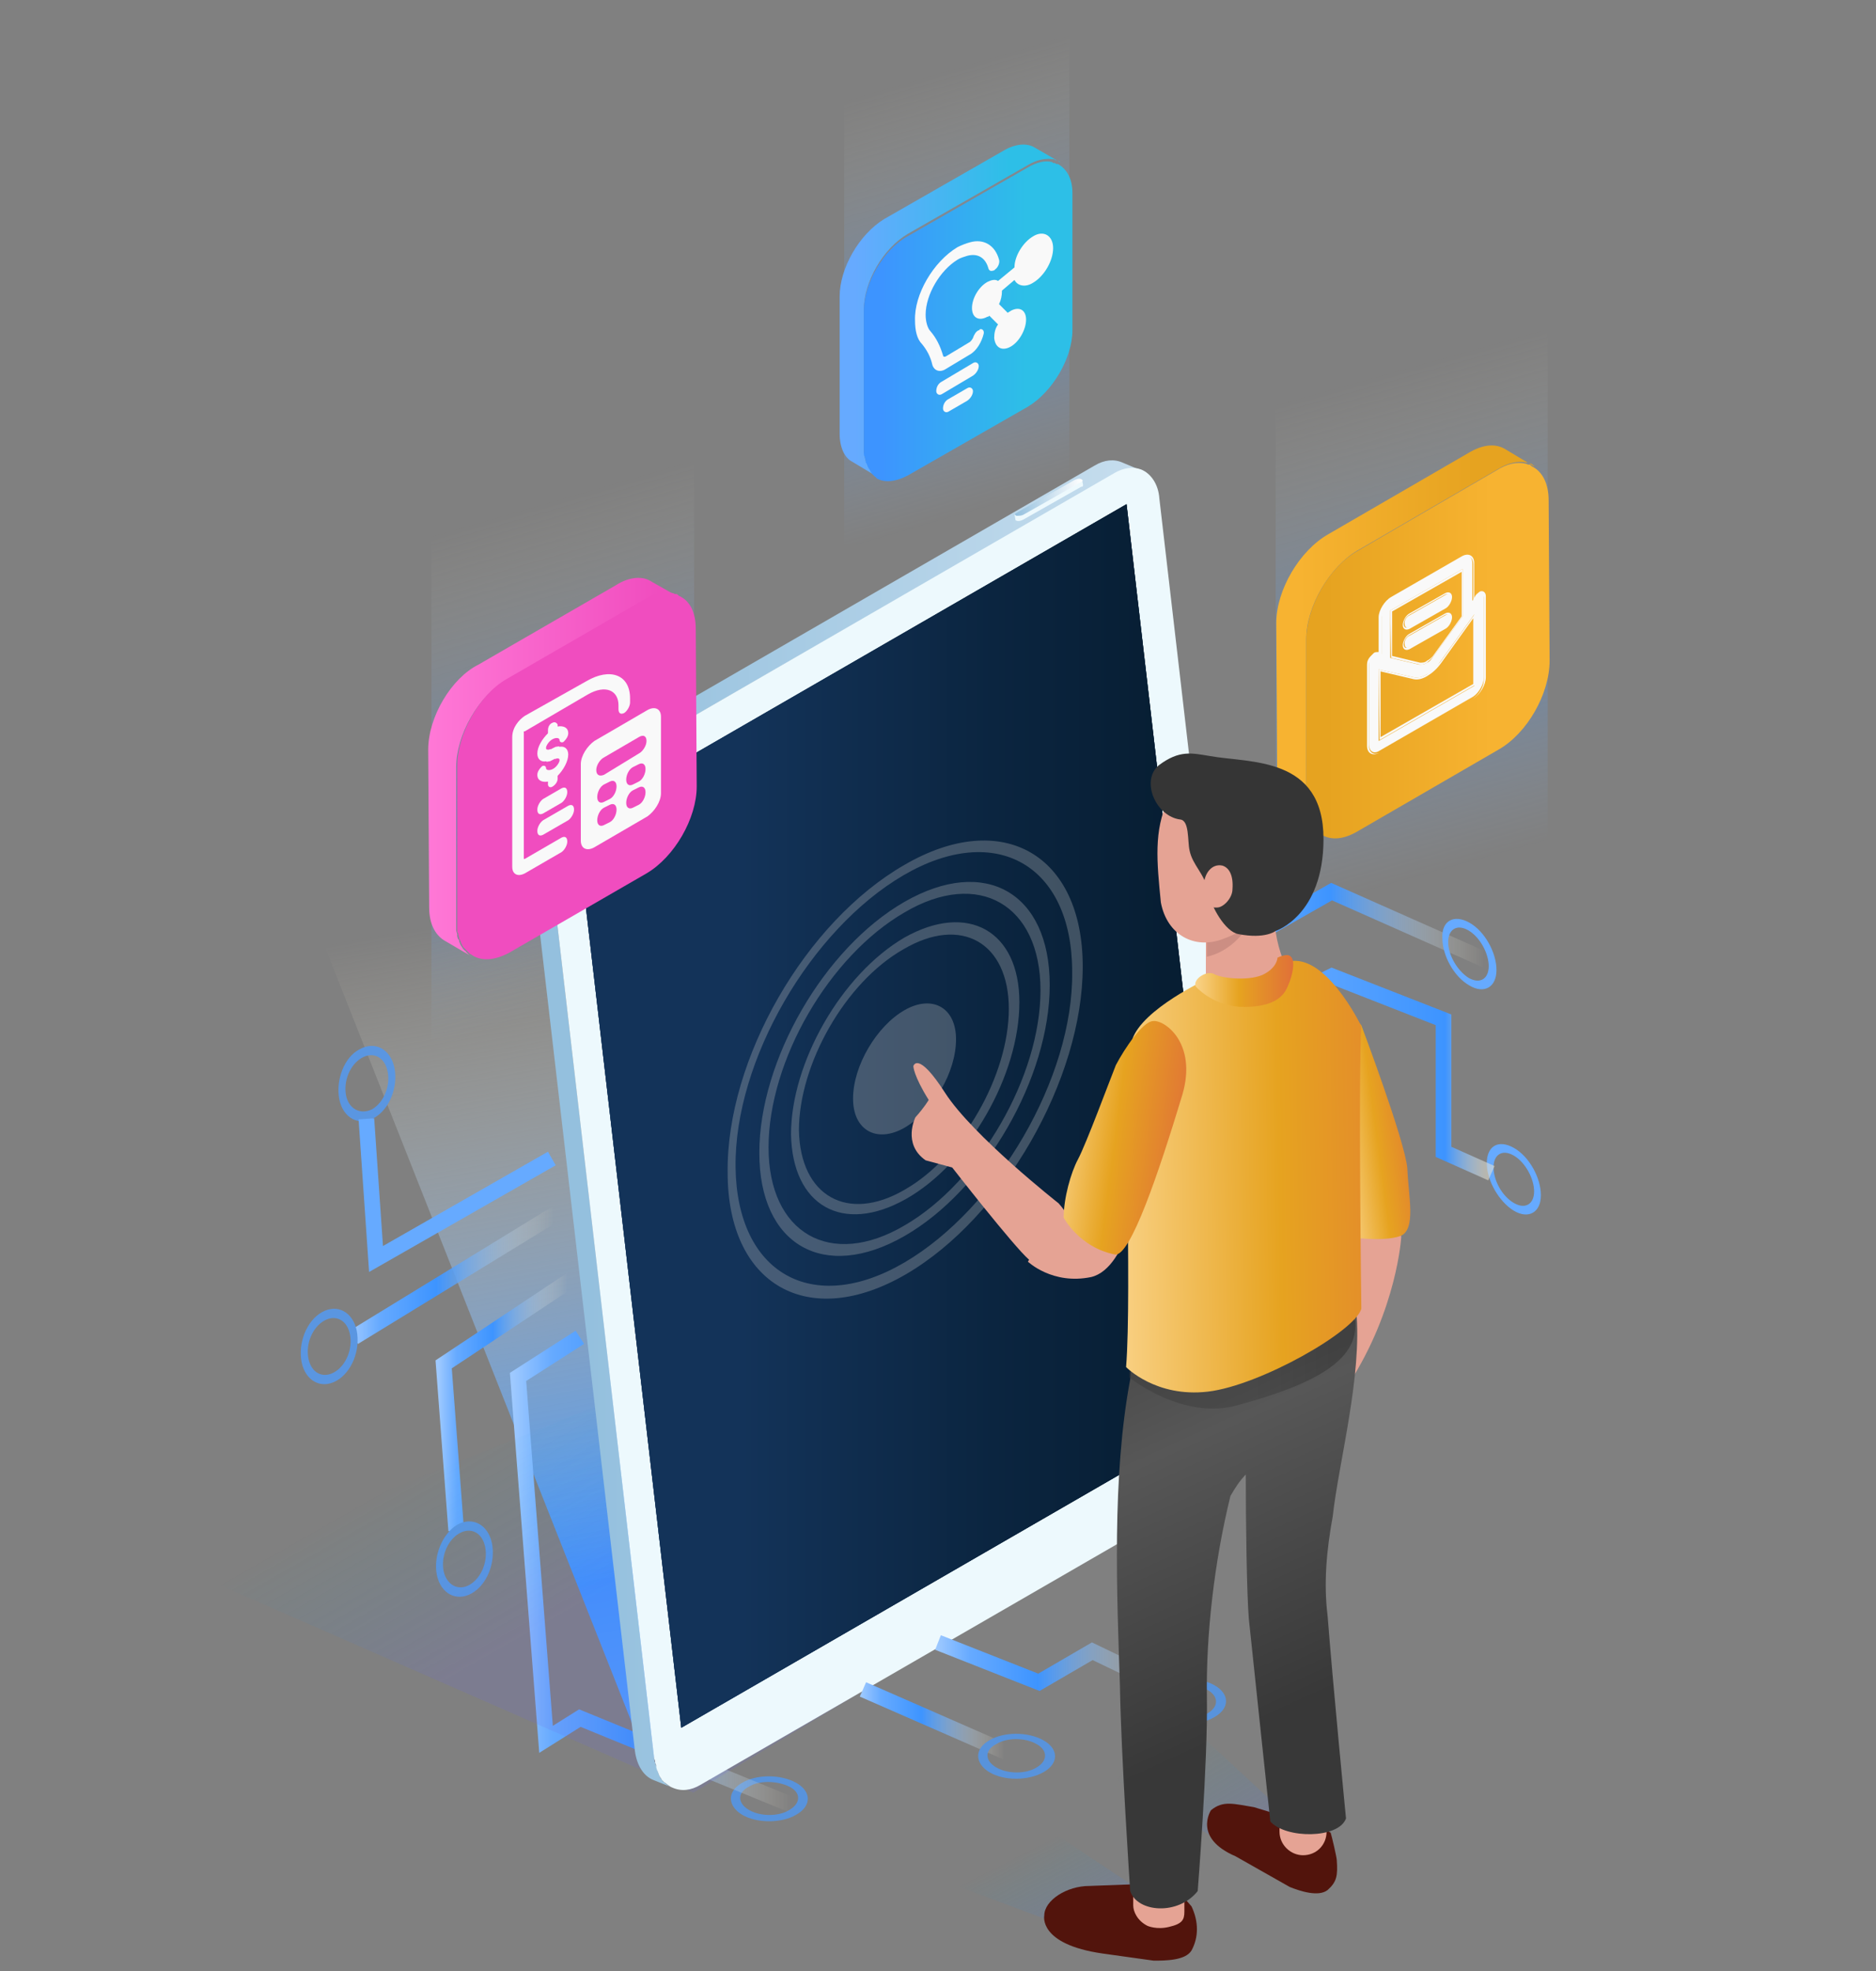 <svg width="120" height="126" viewBox="0 0 120 126" fill="none" xmlns="http://www.w3.org/2000/svg">
<rect x="0" y="0" width="120" height="126" fill="#808080" stroke="none"/>
<path d="M44.4 27.6H27.6V66.6H44.4V27.6Z" fill="url(#paint0_linear_5889_245711)"/>
<path d="M68.4 0.6H54V34.8H68.4V0.6Z" fill="url(#paint1_linear_5889_245711)"/>
<path d="M99 19.199H81.6V58.199H99V19.199Z" fill="url(#paint2_linear_5889_245711)"/>
<path d="M79.718 90.591C79.966 89.973 79.966 89.293 79.966 89.293L82.2 37.835C82.2 37.156 81.642 36.6 80.959 36.6L18.642 50.746C17.959 50.746 17.4 51.302 17.4 51.982L40.8 111.1C40.8 111.286 40.862 111.471 41.049 111.718C41.359 112.15 42.29 112.645 42.911 112.768C43.469 112.891 43.78 112.645 44.587 112.15L78.973 91.579C78.973 91.579 79.407 91.209 79.718 90.591Z" fill="url(#paint3_linear_5889_245711)"/>
<path d="M56.119 30.502C56.057 30.441 55.995 30.441 55.934 30.379C55.995 30.379 56.057 30.441 56.119 30.502C56.119 30.441 56.119 30.441 56.119 30.502Z" fill="#2DBFE7"/>
<path d="M53.709 18.95V27.723C53.709 28.588 54.018 29.268 54.512 29.515L56.057 30.442C55.995 30.38 55.933 30.38 55.933 30.318C55.871 30.318 55.871 30.256 55.81 30.256C55.81 30.256 55.81 30.256 55.748 30.194C55.748 30.133 55.686 30.133 55.686 30.071C55.624 30.009 55.562 29.886 55.501 29.762C55.501 29.7 55.439 29.638 55.439 29.576C55.439 29.515 55.439 29.515 55.377 29.453C55.377 29.391 55.315 29.268 55.315 29.144C55.315 29.082 55.315 29.02 55.254 28.897C55.254 28.773 55.254 28.712 55.254 28.588V19.815C55.254 18.023 56.489 15.861 58.096 14.934L65.757 10.547C66.375 10.177 66.93 10.115 67.363 10.177C67.425 10.177 67.487 10.177 67.487 10.238C67.487 10.238 67.487 10.238 67.548 10.238C67.61 10.238 67.61 10.238 67.672 10.3H67.734C67.734 10.3 67.796 10.3 67.796 10.362L66.189 9.435C65.695 9.126 64.953 9.188 64.212 9.621L56.551 14.007C54.945 14.996 53.709 17.158 53.709 18.95Z" fill="url(#paint4_linear_5889_245711)"/>
<path d="M55.254 19.877V28.651C55.254 28.774 55.254 28.836 55.254 28.959C55.254 29.021 55.254 29.145 55.316 29.207C55.316 29.33 55.377 29.392 55.377 29.515C55.377 29.577 55.377 29.577 55.439 29.639C55.439 29.701 55.501 29.763 55.501 29.824C55.563 29.948 55.625 30.01 55.686 30.133C55.686 30.195 55.748 30.195 55.748 30.257C55.748 30.257 55.748 30.257 55.81 30.319C55.872 30.381 55.934 30.442 55.934 30.442C55.995 30.504 56.057 30.504 56.057 30.566C56.551 30.875 57.293 30.813 58.096 30.381L65.757 25.994C67.302 25.067 68.599 22.905 68.599 21.113V12.34C68.599 11.413 68.228 10.795 67.672 10.486H67.611C67.549 10.486 67.549 10.486 67.487 10.425H67.425C67.363 10.425 67.363 10.425 67.302 10.363C66.869 10.239 66.313 10.363 65.695 10.733L58.034 15.12C56.551 15.923 55.254 18.086 55.254 19.877Z" fill="url(#paint5_linear_5889_245711)"/>
<path d="M66.067 15.118C66.746 14.686 67.364 15.056 67.364 15.86C67.364 16.663 66.808 17.651 66.067 18.084C65.572 18.393 65.078 18.269 64.892 17.898L64.09 18.578V18.64C64.09 18.887 64.028 19.196 63.904 19.443L64.46 19.999C64.522 19.937 64.583 19.937 64.645 19.875C65.201 19.567 65.634 19.814 65.634 20.432C65.634 21.049 65.201 21.853 64.645 22.162C64.09 22.47 63.657 22.223 63.595 21.605C63.595 21.297 63.657 20.988 63.842 20.741L63.286 20.184C63.224 20.246 63.224 20.246 63.163 20.246C62.606 20.555 62.174 20.308 62.174 19.69C62.174 19.072 62.606 18.331 63.163 18.022C63.41 17.898 63.657 17.837 63.842 17.96L64.892 17.095C64.892 16.354 65.449 15.489 66.067 15.118Z" fill="#F9F9F9"/>
<path d="M62.236 23.212C62.422 23.088 62.607 23.212 62.607 23.397C62.607 23.644 62.422 23.892 62.236 24.015L60.259 25.189C60.074 25.312 59.889 25.189 59.889 25.003C59.889 24.756 60.012 24.509 60.259 24.386L62.236 23.212Z" fill="#F9F9F9"/>
<path d="M61.865 24.819C62.051 24.696 62.236 24.819 62.236 25.005C62.236 25.252 62.051 25.499 61.865 25.622L60.691 26.302C60.506 26.426 60.32 26.302 60.32 26.117C60.32 25.87 60.444 25.622 60.691 25.499L61.865 24.819Z" fill="#F9F9F9"/>
<path d="M61.248 15.799C61.495 15.676 61.804 15.552 62.051 15.49C62.916 15.243 63.658 15.676 63.905 16.602C63.967 16.788 63.843 17.097 63.658 17.22L63.596 17.282C63.41 17.344 63.287 17.344 63.225 17.159C63.04 16.479 62.545 16.17 61.866 16.355C61.681 16.417 61.434 16.479 61.248 16.602C60.136 17.282 59.209 18.827 59.209 20.124C59.209 20.557 59.333 20.989 59.518 21.174C59.889 21.607 60.136 22.101 60.321 22.719C60.321 22.781 60.383 22.843 60.507 22.781L62.051 21.854C62.113 21.792 62.175 21.73 62.236 21.607C62.298 21.422 62.422 21.174 62.607 21.113C62.607 21.113 62.669 21.113 62.669 21.051C62.854 20.989 62.978 21.174 62.916 21.36C62.792 21.854 62.483 22.41 62.051 22.657L60.507 23.584C60.136 23.831 59.765 23.708 59.642 23.337C59.518 22.781 59.271 22.348 58.962 21.978C58.653 21.669 58.53 21.113 58.53 20.495C58.468 18.827 59.703 16.726 61.248 15.799Z" fill="#F9F9F9"/>
<path d="M50.93 113.971C51.919 114.528 51.919 115.455 50.93 116.01C50.004 116.566 48.397 116.566 47.47 116.01C46.544 115.455 46.482 114.528 47.47 113.971C48.397 113.416 49.942 113.416 50.93 113.971ZM47.903 115.702C48.644 116.134 49.818 116.134 50.498 115.702C51.239 115.269 51.239 114.589 50.498 114.219C49.756 113.848 48.583 113.786 47.903 114.219C47.161 114.589 47.161 115.269 47.903 115.702Z" fill="#5893DC"/>
<path d="M36.658 81.721L28.379 87.22L29.182 97.846" stroke="url(#paint6_linear_5889_245711)" stroke-miterlimit="10"/>
<path d="M37.091 85.49L33.137 88.023L34.928 111.192L37.091 109.833L51.733 115.826" stroke="url(#paint7_linear_5889_245711)" stroke-miterlimit="10"/>
<path d="M36.163 77.211L22.633 85.49" stroke="url(#paint8_linear_5889_245711)" stroke-miterlimit="10"/>
<path d="M20.594 83.883C21.583 83.327 22.571 83.883 22.818 85.057C23.066 86.292 22.509 87.714 21.521 88.269C20.532 88.826 19.544 88.269 19.297 87.096C19.05 85.86 19.606 84.439 20.594 83.883ZM21.397 87.714C22.139 87.281 22.571 86.231 22.386 85.304C22.201 84.377 21.459 84.006 20.718 84.439C19.976 84.872 19.544 85.922 19.729 86.849C19.915 87.776 20.656 88.146 21.397 87.714Z" fill="#5A96E1"/>
<path d="M23.004 67.078C23.993 66.522 24.981 67.078 25.229 68.252C25.476 69.488 24.92 70.909 23.931 71.465C22.943 72.021 21.954 71.465 21.707 70.291C21.46 69.055 22.016 67.573 23.004 67.078ZM23.808 70.909C24.549 70.476 24.981 69.426 24.796 68.499C24.611 67.573 23.869 67.202 23.128 67.635C22.387 68.067 21.954 69.117 22.139 70.044C22.325 70.909 23.066 71.28 23.808 70.909Z" fill="#5A96E1"/>
<path d="M35.298 74.059L24.053 80.484L23.436 71.525" stroke="#66AAFF" stroke-miterlimit="10"/>
<path d="M29.243 97.475C30.231 96.919 31.22 97.475 31.467 98.649C31.714 99.884 31.158 101.306 30.169 101.861C29.181 102.417 28.192 101.861 27.945 100.688C27.698 99.452 28.316 98.031 29.243 97.475ZM30.046 101.306C30.787 100.873 31.22 99.822 31.035 98.896C30.849 97.969 30.108 97.598 29.366 98.031C28.625 98.463 28.192 99.513 28.378 100.44C28.563 101.306 29.305 101.738 30.046 101.306Z" fill="#5A96E1"/>
<path opacity="0.8" d="M44.348 114.599L12 100.424L70.669 76.799L81 92.63L44.348 114.599Z" fill="url(#paint9_linear_5889_245711)"/>
<path d="M72.987 30.07C72.492 29.885 71.874 29.947 71.257 30.317L37.338 49.841C35.917 50.644 34.928 52.745 35.114 54.475L41.848 112.427C41.848 112.489 41.848 112.612 41.91 112.674C41.91 112.736 41.91 112.798 41.971 112.86C42.033 112.983 42.033 113.169 42.095 113.292C42.095 113.354 42.157 113.416 42.157 113.478C42.218 113.601 42.28 113.725 42.342 113.787C42.404 113.848 42.404 113.91 42.466 113.91C42.651 114.095 42.836 114.219 43.022 114.28L41.786 113.787C41.168 113.539 40.736 112.86 40.612 111.933L33.878 53.98C33.693 52.25 34.681 50.212 36.102 49.347L70.021 29.761C70.639 29.391 71.257 29.329 71.813 29.576L72.987 30.07Z" fill="url(#paint10_linear_5889_245711)"/>
<path d="M78.731 94.511L44.812 114.096C44.194 114.467 43.576 114.528 43.02 114.281C42.835 114.219 42.65 114.034 42.464 113.911C42.403 113.849 42.403 113.849 42.341 113.787C42.279 113.664 42.217 113.602 42.156 113.478C42.156 113.417 42.094 113.355 42.094 113.293C42.032 113.169 41.97 113.046 41.97 112.86C41.97 112.799 41.908 112.737 41.908 112.675C41.908 112.613 41.908 112.551 41.846 112.428L35.112 54.475C34.927 52.746 35.915 50.645 37.336 49.842L71.255 30.257C71.873 29.886 72.491 29.824 72.985 30.009C73.603 30.257 74.097 30.936 74.159 31.863L80.893 89.816C81.14 91.607 80.152 93.708 78.731 94.511Z" fill="#EDF9FD"/>
<path d="M43.578 110.45L36.844 52.559L72.06 32.232L78.794 90.123L43.578 110.45Z" fill="url(#paint11_linear_5889_245711)"/>
<path d="M43.578 110.45L36.844 52.559L72.06 32.232L78.794 90.123L43.578 110.45Z" fill="url(#paint12_linear_5889_245711)"/>
<path d="M78.794 90.123L43.578 110.45L36.844 52.559L72.06 32.232L78.794 90.123Z" fill="url(#paint13_linear_5889_245711)"/>
<path d="M43.33 45.763C43.453 45.825 43.453 45.949 43.33 46.01C43.206 46.072 43.021 46.072 42.897 46.01C42.774 45.949 42.774 45.825 42.897 45.763C43.083 45.701 43.268 45.701 43.33 45.763Z" fill="#0B4E60"/>
<path d="M42.527 46.257C42.651 46.319 42.651 46.443 42.527 46.504C42.404 46.566 42.218 46.566 42.095 46.504C41.971 46.443 41.971 46.319 42.095 46.257C42.218 46.196 42.404 46.196 42.527 46.257Z" fill="#0B4E60"/>
<path d="M41.662 46.751C41.785 46.813 41.785 46.937 41.662 46.999C41.538 47.06 41.353 47.06 41.229 46.999C41.106 46.937 41.106 46.813 41.229 46.751C41.353 46.69 41.6 46.69 41.662 46.751Z" fill="#0B4E60"/>
<path d="M40.859 47.246C40.983 47.307 40.983 47.431 40.859 47.493C40.736 47.554 40.55 47.554 40.427 47.493C40.303 47.431 40.303 47.307 40.427 47.246C40.55 47.184 40.736 47.184 40.859 47.246Z" fill="#0B4E60"/>
<path d="M39.994 47.741C40.117 47.803 40.117 47.926 39.994 47.988C39.87 48.05 39.685 48.05 39.562 47.988C39.438 47.926 39.438 47.803 39.562 47.741C39.685 47.617 39.87 47.617 39.994 47.741Z" fill="#0B4E60"/>
<path d="M39.191 48.173C39.315 48.235 39.315 48.359 39.191 48.42C39.068 48.482 38.882 48.482 38.759 48.42C38.635 48.359 38.635 48.235 38.759 48.173C38.882 48.111 39.068 48.111 39.191 48.173Z" fill="#0B4E60"/>
<path d="M55.199 108L64.799 112.2" stroke="url(#paint14_linear_5889_245711)" stroke-miterlimit="10"/>
<path d="M66.747 111.253C67.735 111.809 67.735 112.736 66.747 113.291C65.758 113.848 64.213 113.848 63.287 113.291C62.36 112.736 62.298 111.809 63.287 111.253C64.213 110.697 65.758 110.697 66.747 111.253ZM63.72 112.983C64.461 113.415 65.635 113.415 66.314 112.983C67.056 112.55 66.994 111.871 66.314 111.5C65.573 111.067 64.399 111.067 63.72 111.5C62.978 111.871 62.978 112.55 63.72 112.983Z" fill="#5893DC"/>
<path d="M60 105L66.455 107.545L69.869 105.559L76.2 108.6" stroke="url(#paint15_linear_5889_245711)" stroke-miterlimit="10"/>
<path d="M77.682 107.732C78.671 108.287 78.671 109.214 77.682 109.77C76.755 110.327 75.149 110.327 74.222 109.77C73.233 109.214 73.233 108.287 74.222 107.732C75.149 107.175 76.694 107.175 77.682 107.732ZM74.655 109.523C75.396 109.956 76.57 109.956 77.25 109.523C77.991 109.091 77.929 108.411 77.25 108.041C76.508 107.608 75.334 107.608 74.655 108.041C73.913 108.411 73.913 109.091 74.655 109.523Z" fill="#5893DC"/>
<path d="M84.478 53.362C84.417 53.3 84.355 53.3 84.293 53.238C84.355 53.238 84.417 53.3 84.478 53.362Z" fill="#FABF53"/>
<path d="M81.637 39.831L81.698 50.149C81.698 51.199 82.069 51.941 82.687 52.25L84.541 53.3C84.479 53.238 84.417 53.238 84.355 53.176C84.293 53.114 84.232 53.053 84.17 52.991C84.17 52.991 84.17 52.929 84.108 52.929C84.046 52.867 84.046 52.867 83.984 52.806C83.923 52.682 83.861 52.559 83.799 52.435C83.799 52.373 83.737 52.311 83.737 52.25C83.737 52.188 83.737 52.188 83.675 52.126C83.614 52.002 83.614 51.879 83.614 51.817C83.614 51.755 83.552 51.632 83.552 51.57C83.552 51.446 83.552 51.323 83.552 51.199V40.882C83.552 38.781 85.034 36.248 86.826 35.197L95.785 30.008C96.465 29.575 97.144 29.452 97.639 29.575C97.701 29.575 97.762 29.575 97.823 29.637H97.885C97.947 29.637 97.947 29.637 98.009 29.699C98.009 29.699 98.071 29.699 98.071 29.761C98.132 29.761 98.132 29.761 98.132 29.822L96.279 28.71C95.661 28.34 94.858 28.401 93.931 28.957L84.973 34.147C83.119 35.197 81.637 37.73 81.637 39.831Z" fill="url(#paint16_linear_5889_245711)"/>
<path d="M83.553 40.944V51.261C83.553 51.385 83.553 51.508 83.553 51.632C83.553 51.755 83.553 51.817 83.615 51.879C83.615 52.003 83.676 52.126 83.676 52.188C83.676 52.25 83.676 52.25 83.738 52.312C83.738 52.373 83.8 52.435 83.8 52.497C83.862 52.62 83.924 52.744 83.985 52.868C84.047 52.929 84.047 52.929 84.109 52.991L84.171 53.053C84.233 53.115 84.294 53.176 84.356 53.238C84.418 53.3 84.48 53.3 84.541 53.362C85.159 53.733 85.962 53.671 86.889 53.115L95.847 47.925C97.701 46.875 99.122 44.342 99.122 42.241L99.06 31.985C99.06 30.873 98.628 30.131 98.01 29.823C98.01 29.823 97.948 29.823 97.948 29.761C97.886 29.761 97.886 29.699 97.824 29.699H97.763C97.701 29.699 97.639 29.637 97.578 29.637C97.022 29.514 96.403 29.637 95.724 30.07L86.765 35.259C84.974 36.31 83.553 38.843 83.553 40.944Z" fill="url(#paint17_linear_5889_245711)"/>
<path d="M90.163 40.635L92.449 39.337C92.635 39.214 92.758 39.337 92.758 39.523C92.758 39.708 92.635 39.955 92.449 40.079L90.163 41.376C89.978 41.5 89.854 41.376 89.854 41.191C89.793 41.005 89.978 40.696 90.163 40.635ZM90.163 39.337L92.449 38.04C92.635 37.916 92.758 38.04 92.758 38.225C92.758 38.41 92.635 38.719 92.449 38.781L90.163 40.079C89.978 40.202 89.854 40.079 89.854 39.893C89.793 39.708 89.978 39.399 90.163 39.337ZM91.275 43.106C90.967 43.291 90.72 43.353 90.411 43.291L88.186 42.797V47.369L94.303 43.847V39.275L92.079 42.365C91.893 42.673 91.584 42.982 91.275 43.106ZM91.275 42.365C91.461 42.303 91.584 42.117 91.708 41.932L93.561 39.399V36.372L88.928 39.028V42.056L90.781 42.488C90.967 42.488 91.09 42.488 91.275 42.365ZM88.99 38.225L93.499 35.63C93.87 35.383 94.179 35.568 94.179 36.001V38.41L94.426 38.102C94.488 38.04 94.55 37.978 94.612 37.916C94.674 37.916 94.735 37.854 94.735 37.854C94.859 37.854 94.921 37.916 94.921 38.102V43.291C94.921 43.724 94.612 44.28 94.241 44.527L88.248 47.987C87.877 48.234 87.568 48.049 87.568 47.554V42.365C87.568 42.241 87.63 42.056 87.754 41.932C87.816 41.87 87.877 41.809 87.939 41.809C88.001 41.747 88.063 41.747 88.125 41.747L88.372 41.809V39.399C88.31 39.028 88.619 38.472 88.99 38.225Z" fill="#F9F9F9"/>
<path d="M91.274 43.229C90.965 43.414 90.656 43.476 90.409 43.414L88.309 42.92V47.121L94.24 43.723V39.522L92.201 42.364C91.892 42.797 91.583 43.044 91.274 43.229ZM88.185 42.797L90.409 43.291C90.656 43.353 90.965 43.291 91.274 43.105C91.583 42.92 91.83 42.673 92.139 42.302L94.363 39.213V43.785L88.247 47.307L88.185 42.797ZM92.386 40.078C92.572 39.955 92.695 39.707 92.695 39.522C92.695 39.337 92.572 39.213 92.386 39.337L90.1 40.634C89.915 40.758 89.791 41.005 89.791 41.19C89.791 41.376 89.915 41.499 90.1 41.376L92.386 40.078ZM90.162 40.511L92.448 39.213C92.695 39.09 92.881 39.213 92.881 39.46C92.881 39.707 92.695 40.078 92.448 40.202L90.162 41.499C89.915 41.623 89.729 41.499 89.729 41.252C89.729 41.005 89.915 40.634 90.162 40.511ZM92.386 38.781C92.572 38.657 92.695 38.41 92.695 38.225C92.695 38.039 92.572 37.916 92.386 38.039L90.1 39.337C89.915 39.46 89.791 39.707 89.791 39.893C89.791 40.078 89.915 40.202 90.1 40.078L92.386 38.781ZM90.162 39.213L92.448 37.916C92.695 37.792 92.881 37.916 92.881 38.163C92.881 38.41 92.695 38.781 92.448 38.904L90.162 40.202C89.915 40.325 89.729 40.202 89.729 39.955C89.729 39.707 89.915 39.337 90.162 39.213ZM91.274 42.24C91.397 42.179 91.583 42.055 91.706 41.87L93.498 39.398V36.556L89.05 39.09V41.932L90.842 42.364C90.965 42.364 91.151 42.364 91.274 42.24ZM88.927 39.028L93.56 36.371V39.398L91.706 41.932C91.583 42.117 91.397 42.24 91.274 42.364C91.089 42.488 90.965 42.488 90.842 42.488L88.988 42.055L88.927 39.028ZM94.24 38.472V36.062C94.24 35.63 93.931 35.444 93.56 35.691L89.05 38.286C88.679 38.533 88.37 39.028 88.37 39.522V41.932L88.123 41.87C88.061 41.87 88 41.87 87.938 41.932C87.876 41.932 87.814 41.993 87.752 42.055C87.629 42.179 87.567 42.364 87.567 42.488V47.677C87.567 48.11 87.876 48.295 88.247 48.11L94.24 44.65C94.61 44.403 94.919 43.909 94.919 43.414V38.225C94.919 38.101 94.858 37.977 94.734 37.977C94.672 37.977 94.61 37.977 94.61 38.039C94.549 38.101 94.487 38.163 94.425 38.225L94.24 38.472ZM88.988 38.163L93.498 35.568C93.931 35.321 94.301 35.506 94.301 36.001V38.225L94.363 38.101C94.425 37.977 94.549 37.916 94.61 37.854C94.672 37.792 94.734 37.792 94.796 37.792C94.919 37.792 95.043 37.916 95.043 38.101V43.291C95.043 43.785 94.672 44.403 94.24 44.65L88.247 48.11C87.814 48.357 87.443 48.172 87.443 47.677V42.488C87.443 42.302 87.505 42.117 87.691 41.932C87.752 41.87 87.814 41.808 87.876 41.746C87.938 41.684 88.061 41.684 88.123 41.684H88.185V39.46C88.185 39.028 88.556 38.41 88.988 38.163Z" fill="#F9F9F9"/>
<path d="M69.279 30.996C69.279 31.058 69.279 31.12 69.156 31.12L65.449 33.221C65.325 33.282 65.14 33.344 65.016 33.282C64.954 33.282 64.954 33.221 64.954 33.221L64.893 32.85C64.893 32.85 64.893 32.912 64.954 32.912C65.078 32.974 65.263 32.912 65.387 32.85L69.094 30.811C69.156 30.749 69.217 30.749 69.217 30.688L69.279 30.996Z" fill="#EDF9FD"/>
<path d="M69.156 30.627C69.279 30.689 69.279 30.751 69.156 30.812L65.449 32.913C65.326 32.975 65.14 32.975 65.016 32.975C64.893 32.913 64.893 32.851 65.016 32.79L68.724 30.689C68.847 30.627 69.032 30.565 69.156 30.627Z" fill="url(#paint18_linear_5889_245711)"/>
<path d="M78 61.077L85.175 57L96 61.8" stroke="url(#paint19_linear_5889_245711)" stroke-miterlimit="10"/>
<path d="M93.993 58.984C94.981 59.54 95.723 60.899 95.723 62.011C95.723 63.124 94.919 63.556 93.993 63C93.004 62.444 92.263 61.085 92.263 59.973C92.201 58.861 93.004 58.428 93.993 58.984ZM93.931 62.506C94.673 62.938 95.228 62.568 95.228 61.764C95.228 60.961 94.673 59.911 93.931 59.478C93.189 59.046 92.634 59.417 92.634 60.22C92.634 61.085 93.251 62.073 93.931 62.506Z" fill="#66AAFF"/>
<path d="M96.834 73.38C97.822 73.936 98.564 75.296 98.564 76.408C98.564 77.52 97.76 77.952 96.834 77.397C95.907 76.841 95.103 75.481 95.103 74.369C95.103 73.257 95.845 72.825 96.834 73.38ZM96.834 76.902C97.575 77.335 98.131 76.964 98.131 76.161C98.131 75.358 97.575 74.307 96.834 73.875C96.092 73.442 95.536 73.813 95.536 74.616C95.536 75.481 96.092 76.47 96.834 76.902Z" fill="#66AAFF"/>
<path d="M79.199 65.38L85.194 62.4L92.338 65.194V73.635L95.399 75" stroke="url(#paint20_linear_5889_245711)" stroke-miterlimit="10"/>
<path d="M30.172 61.087C30.11 61.025 30.048 61.025 29.986 60.963C30.048 61.025 30.11 61.025 30.172 61.087Z" fill="#2DBFE7"/>
<path d="M27.391 47.925L27.452 57.996C27.452 59.046 27.823 59.726 28.379 60.097L30.171 61.147C30.109 61.085 30.047 61.085 29.985 61.023C29.924 60.962 29.862 60.9 29.8 60.838C29.8 60.838 29.8 60.776 29.738 60.776C29.677 60.714 29.677 60.714 29.615 60.653C29.553 60.529 29.491 60.467 29.43 60.344C29.43 60.282 29.368 60.22 29.368 60.158C29.368 60.097 29.368 60.097 29.306 60.035C29.244 59.911 29.244 59.849 29.244 59.726C29.244 59.664 29.182 59.541 29.182 59.479C29.182 59.355 29.182 59.232 29.182 59.108V49.037C29.182 46.998 30.603 44.465 32.395 43.477L41.168 38.411C41.848 38.04 42.466 37.916 43.022 37.978C43.084 37.978 43.145 37.978 43.207 38.04H43.269C43.331 38.04 43.331 38.04 43.392 38.102C43.392 38.102 43.454 38.102 43.454 38.164C43.516 38.164 43.516 38.164 43.516 38.225L41.663 37.175C41.106 36.804 40.242 36.866 39.377 37.422L30.603 42.488C28.873 43.353 27.391 45.825 27.391 47.925Z" fill="url(#paint21_linear_5889_245711)"/>
<path d="M29.244 48.976V59.046C29.244 59.17 29.244 59.293 29.244 59.417C29.244 59.541 29.244 59.602 29.306 59.664C29.306 59.788 29.368 59.911 29.368 59.973C29.368 60.035 29.368 60.035 29.43 60.097C29.43 60.158 29.491 60.22 29.491 60.282C29.553 60.406 29.615 60.529 29.677 60.591C29.738 60.653 29.738 60.653 29.8 60.714L29.862 60.776C29.924 60.838 29.986 60.9 30.047 60.962C30.109 61.023 30.171 61.023 30.233 61.085C30.851 61.456 31.654 61.394 32.58 60.9L41.354 55.834C43.145 54.783 44.566 52.312 44.566 50.273L44.505 40.203C44.505 39.152 44.134 38.411 43.454 38.102C43.454 38.102 43.392 38.102 43.392 38.04C43.331 38.04 43.331 37.978 43.269 37.978H43.207C43.145 37.978 43.084 37.916 43.022 37.916C42.528 37.793 41.848 37.916 41.168 38.349L32.395 43.415C30.665 44.404 29.244 46.937 29.244 48.976Z" fill="url(#paint22_linear_5889_245711)"/>
<path d="M35.916 50.396C36.163 50.273 36.286 50.396 36.286 50.643C36.286 50.89 36.101 51.199 35.916 51.323L34.742 52.002C34.495 52.126 34.371 52.002 34.371 51.755C34.371 51.508 34.556 51.199 34.742 51.076L35.916 50.396Z" fill="#F9F9F9"/>
<path d="M35.36 46.196C35.483 46.134 35.607 46.196 35.669 46.32V46.443C36.039 46.382 36.348 46.505 36.348 46.876C36.348 47.061 36.225 47.246 36.101 47.37C36.101 47.37 36.101 47.37 36.039 47.432C35.916 47.494 35.792 47.432 35.792 47.308C35.792 47.185 35.607 47.123 35.36 47.246C35.112 47.37 34.927 47.679 34.927 47.802C34.927 47.926 34.989 47.926 35.112 47.926C35.174 47.864 35.236 47.926 35.298 47.864L35.421 47.802L35.545 47.741C35.669 47.741 35.73 47.679 35.792 47.741C36.101 47.679 36.348 47.864 36.348 48.235C36.348 48.667 36.039 49.224 35.669 49.594V49.779C35.669 49.965 35.545 50.15 35.36 50.274C35.174 50.397 35.051 50.274 35.051 50.15V49.965C34.68 50.027 34.371 49.903 34.371 49.532C34.371 49.347 34.495 49.162 34.618 49.038C34.618 49.038 34.618 49.038 34.68 48.976C34.804 48.914 34.927 48.976 34.927 49.1C34.927 49.224 35.112 49.285 35.36 49.162C35.607 49.038 35.792 48.729 35.792 48.606C35.792 48.482 35.73 48.482 35.607 48.482C35.545 48.544 35.483 48.482 35.421 48.544L35.298 48.606L35.174 48.667C35.051 48.667 34.989 48.729 34.927 48.667C34.618 48.729 34.371 48.544 34.371 48.173C34.371 47.741 34.68 47.246 35.051 46.876V46.69C35.051 46.443 35.174 46.258 35.36 46.196Z" fill="#F9F9F9"/>
<path d="M37.523 43.539C39.006 42.674 40.303 43.107 40.303 44.651V44.898C40.303 45.146 40.118 45.455 39.932 45.578C39.685 45.702 39.562 45.578 39.562 45.331V45.084C39.562 44.157 38.758 43.725 37.585 44.404L33.569 46.752H33.507V54.907H33.569L35.916 53.548C36.164 53.425 36.287 53.548 36.287 53.795C36.287 54.042 36.102 54.351 35.916 54.475L33.569 55.834C33.322 55.958 33.136 55.958 33.013 55.896C32.889 55.834 32.766 55.711 32.766 55.402V47.123C32.766 46.505 33.198 46.011 33.569 45.763L37.523 43.539Z" fill="#F9F9F9"/>
<path d="M36.348 51.509C36.595 51.386 36.719 51.509 36.719 51.757C36.719 52.004 36.533 52.313 36.348 52.436L34.742 53.363C34.495 53.486 34.371 53.363 34.371 53.116C34.371 52.869 34.556 52.56 34.742 52.436L36.348 51.509Z" fill="#F9F9F9"/>
<path d="M41.415 45.393C41.848 45.146 42.28 45.269 42.28 45.825V50.706C42.28 51.262 41.848 51.88 41.415 52.189L38.017 54.166C37.585 54.413 37.152 54.29 37.152 53.734V48.853C37.152 48.297 37.585 47.679 38.017 47.37L41.415 45.393ZM40.859 48.173C41.106 48.05 41.354 47.679 41.354 47.37C41.354 47.061 41.168 46.937 40.859 47.123L38.635 48.42C38.388 48.544 38.141 48.914 38.141 49.223C38.141 49.532 38.326 49.656 38.635 49.532L40.859 48.173ZM40.859 49.965C41.106 49.841 41.292 49.471 41.292 49.162C41.292 48.853 41.106 48.729 40.859 48.853L40.489 49.038C40.242 49.162 40.056 49.532 40.056 49.841C40.056 50.15 40.242 50.274 40.489 50.15L40.859 49.965ZM39.006 51.077C39.253 50.953 39.438 50.583 39.438 50.274C39.438 49.965 39.253 49.841 39.006 49.965L38.635 50.15C38.388 50.274 38.203 50.644 38.203 50.953C38.203 51.262 38.388 51.386 38.635 51.262L39.006 51.077ZM40.859 51.448C41.106 51.324 41.292 50.953 41.292 50.644C41.292 50.336 41.106 50.212 40.859 50.336L40.489 50.521C40.242 50.644 40.056 51.015 40.056 51.324C40.056 51.633 40.242 51.757 40.489 51.633L40.859 51.448ZM39.006 52.56C39.253 52.436 39.438 52.066 39.438 51.757C39.438 51.448 39.253 51.324 39.006 51.448L38.635 51.633C38.388 51.757 38.203 52.127 38.203 52.436C38.203 52.745 38.388 52.869 38.635 52.745L39.006 52.56Z" fill="#F9F9F9"/>
<path opacity="0.3" d="M57.86 64.576C59.633 63.563 61.153 64.407 61.153 66.434C61.153 68.544 59.717 70.993 57.86 72.091C56.086 73.104 54.566 72.26 54.566 70.233C54.566 68.123 56.086 65.589 57.86 64.576Z" fill="#C1C1C1"/>
<path opacity="0.3" d="M57.859 57.651C63.01 54.696 67.147 57.06 67.147 62.971C67.147 68.882 63.01 76.059 57.859 79.014C52.708 81.97 48.57 79.606 48.57 73.695C48.57 67.784 52.708 60.607 57.859 57.651ZM57.859 78.339C62.672 75.552 66.556 68.797 66.556 63.309C66.556 57.82 62.587 55.54 57.859 58.327C53.046 61.113 49.161 67.784 49.161 73.357C49.161 78.846 53.13 81.125 57.859 78.339Z" fill="#C1C1C1"/>
<path opacity="0.3" d="M57.859 59.932C61.913 57.652 65.206 59.509 65.206 64.069C65.206 68.713 61.997 74.371 57.944 76.651C53.891 78.931 50.682 77.073 50.598 72.513C50.598 67.953 53.806 62.296 57.859 59.932ZM57.859 76.06C61.575 73.948 64.53 68.713 64.53 64.491C64.53 60.269 61.49 58.496 57.775 60.692C54.06 62.803 51.104 68.038 51.104 72.26C51.189 76.482 54.229 78.171 57.859 76.06Z" fill="#C1C1C1"/>
<path opacity="0.3" d="M57.859 55.287C64.107 51.656 69.258 54.612 69.258 61.789C69.258 68.967 64.192 77.833 57.943 81.463C51.695 85.095 46.544 82.139 46.544 74.962C46.46 67.7 51.526 58.918 57.859 55.287ZM57.859 80.704C63.77 77.242 68.667 68.882 68.583 62.127C68.583 55.287 63.685 52.501 57.775 55.963C51.864 59.425 46.966 67.785 47.051 74.624C47.135 81.379 51.948 84.166 57.859 80.704Z" fill="#C1C1C1"/>
<path d="M89.631 79.083C89.631 79.083 89.368 83.663 86.293 88.439L85.312 83.598L85.901 77.448C85.77 77.316 89.631 77.709 89.631 79.083Z" fill="#E5A394"/>
<path d="M85.51 118.994L71.378 105.908L65.293 110.096L83.482 120.956L85.51 118.994Z" fill="url(#paint23_linear_5889_245711)"/>
<path d="M76.545 123.245L62.347 113.824L55.805 118.535L73.797 125.274L76.545 123.245Z" fill="url(#paint24_linear_5889_245711)"/>
<path d="M80.21 115.526L84.724 116.9L85.117 117.161C85.182 117.358 85.509 118.732 85.509 118.928C85.575 119.909 85.509 120.302 84.921 120.825C84.332 121.283 83.154 120.89 82.5 120.629L79.032 118.666C76.284 117.488 77.462 115.722 77.462 115.722C78.247 115.068 78.966 115.33 80.21 115.526Z" fill="#52140C"/>
<path d="M69.676 120.563L74.91 120.367L76.219 121.872C76.677 122.854 76.677 123.835 76.219 124.685C75.826 125.339 74.518 125.339 73.798 125.339L70.527 124.882C66.405 124.293 66.797 122.461 66.797 122.461C66.797 121.48 68.237 120.563 69.676 120.563Z" fill="#52140C"/>
<path d="M73.404 123.116C73.404 123.116 73.993 123.377 74.778 123.181C75.629 122.985 75.76 122.723 75.76 122.2V119.452C75.76 118.994 75.367 118.471 74.778 118.471H73.47C73.011 118.471 72.488 118.863 72.488 119.452V121.807C72.488 122.2 72.75 122.789 73.404 123.116Z" fill="#E5A394"/>
<path d="M83.35 118.6C84.201 118.6 84.855 117.946 84.855 117.096V115.591C84.855 114.74 84.201 114.086 83.35 114.086C82.5 114.086 81.846 114.74 81.846 115.591V117.096C81.846 117.946 82.566 118.6 83.35 118.6Z" fill="#E5A394"/>
<path d="M85.248 96.945C85.641 93.412 87.145 87.982 86.753 83.794C86.688 82.814 86.164 82.028 85.052 81.439C81.322 79.869 76.612 82.551 73.929 84.514C73.668 84.776 72.948 84.056 72.751 84.449C72.555 84.841 72.293 87.982 72.293 88.178C71.116 94.459 71.443 101.917 71.639 107.806C71.705 112.124 72.293 120.891 72.293 120.891C72.751 122.265 75.368 122.461 76.612 120.891C76.612 120.891 77.266 112.648 77.2 108.526C77.135 104.6 77.659 99.889 78.705 95.637C78.967 95.179 79.294 94.655 79.687 94.263C79.687 97.403 79.752 101.917 79.883 103.488C80.341 107.871 81.257 116.442 81.257 116.442C82.239 117.555 85.641 117.555 86.098 116.246C86.098 116.246 85.248 107.544 84.921 103.291C84.659 101.198 84.855 99.104 85.248 96.945Z" fill="url(#paint25_linear_5889_245711)"/>
<path d="M87.078 65.54C87.078 65.54 89.892 72.999 90.022 74.7C90.088 76.466 90.611 78.625 89.565 79.018C88.452 79.41 86.293 79.083 86.293 79.083C86.293 79.083 85.443 67.895 85.704 66.456C85.9 65.082 85.966 64.362 87.078 65.54Z" fill="url(#paint26_linear_5889_245711)"/>
<path d="M67.714 76.924C67.714 76.924 62.218 72.606 60.451 69.858C58.685 67.11 58.423 68.157 58.423 68.157C58.423 68.157 58.423 68.745 59.404 70.316C59.404 70.316 59.143 70.774 58.554 71.428C58.554 71.428 57.703 73.129 59.208 74.176L60.909 74.634C60.909 74.634 64.835 79.672 65.816 80.522C66.928 81.373 68.171 80.588 68.368 79.672C68.564 78.756 68.761 78.101 67.714 76.924Z" fill="#E5A394"/>
<path d="M65.75 80.653C65.75 80.653 67.32 82.158 69.806 81.635C72.227 81.046 72.946 75.55 72.946 75.55L69.217 74.568C69.217 74.568 68.367 77.84 67.909 77.84C67.516 77.84 65.75 80.653 65.75 80.653Z" fill="#E5A394"/>
<path d="M82.5 62.204C81.191 60.045 81.518 57.166 81.518 57.166L77.135 58.54V62.924C77.266 63.512 83.809 64.559 82.5 62.204Z" fill="#E5A394"/>
<path d="M77.199 61.157C77.199 61.157 78.508 60.961 79.555 59.587L79.359 58.998L77.199 59.979V61.157Z" fill="#CC8E83"/>
<path d="M80.602 49.706C80.602 49.706 83.677 47.808 83.415 52.846C83.219 56.314 81.256 58.931 78.181 60.043C76.415 60.697 74.648 59.781 74.255 57.688C73.994 55.071 73.797 53.108 74.714 51.145C74.714 49.117 76.088 49.837 78.639 49.967L80.602 49.706Z" fill="#E5A394"/>
<path d="M81.584 59.52C81.584 59.52 84.659 58.539 84.659 53.632C84.659 48.332 79.948 48.79 77.396 48.332C76.219 48.136 75.434 47.94 74.125 48.921C72.947 49.902 73.929 52.192 75.499 52.389C76.088 52.454 75.957 53.763 76.088 54.351C76.284 55.333 77.069 55.856 77.266 56.968C77.462 57.95 78.378 59.586 79.229 59.716C80.93 60.044 81.584 59.52 81.584 59.52Z" fill="#353535"/>
<path opacity="0.4" d="M72.227 88.047C72.227 88.047 75.694 90.861 79.227 89.814C84.003 88.505 86.882 87 86.686 84.514C86.49 82.486 72.292 85.692 72.292 85.692L72.227 88.047Z" fill="url(#paint27_linear_5889_245711)"/>
<path d="M77.004 56.511C76.939 57.361 77.2 57.884 77.659 58.015C77.724 58.015 77.724 58.015 77.855 58.015C78.247 58.015 78.836 57.426 78.836 56.838C78.901 55.987 78.64 55.464 78.182 55.333C77.528 55.202 77.07 55.791 77.004 56.511Z" fill="#E5A394"/>
<path d="M77.2 62.596C77.2 62.596 73.078 64.493 72.424 66.455C71.77 68.353 72.424 82.485 72.031 87.392C72.031 87.392 73.928 89.355 77.265 88.963C80.602 88.57 86.687 85.102 87.079 83.663C87.079 83.663 86.883 68.615 87.079 65.605C87.079 65.605 84.658 60.567 82.172 61.549C82.172 61.549 82.565 62.923 80.602 63.25C78.443 63.577 77.2 62.596 77.2 62.596Z" fill="url(#paint28_linear_5889_245711)"/>
<path d="M68.039 77.839C68.039 77.839 69.021 79.736 71.31 80.195C72.292 80.391 74.124 74.96 75.629 69.988C76.61 66.652 74.451 65.147 73.731 65.277C73.077 65.343 71.965 66.978 71.376 68.091C70.983 69.072 69.478 73.129 68.955 74.11C68.497 74.96 68.039 76.596 68.039 77.839Z" fill="url(#paint29_linear_5889_245711)"/>
<path d="M76.48 63.053C76.48 63.053 77.461 64.231 79.294 64.362C81.126 64.427 82.042 63.904 82.369 63.053C82.761 62.203 82.826 61.352 82.565 61.156C82.369 60.895 81.714 61.222 81.714 61.222C81.714 61.222 81.714 61.876 80.733 62.334C79.751 62.726 78.116 62.53 77.658 62.268C77.2 62.007 76.284 62.596 76.48 63.053Z" fill="url(#paint30_linear_5889_245711)"/>
<defs>
<linearGradient id="paint0_linear_5889_245711" x1="40.561" y1="63.259" x2="31.203" y2="30.911" gradientUnits="userSpaceOnUse">
<stop stop-color="#9EC9FF" stop-opacity="0"/>
<stop offset="0.395" stop-color="#3D94FF" stop-opacity="0.3"/>
<stop offset="0.452" stop-color="#4798FC" stop-opacity="0.268"/>
<stop offset="0.548" stop-color="#60A4F5" stop-opacity="0.215"/>
<stop offset="0.67" stop-color="#8BB7E9" stop-opacity="0.147"/>
<stop offset="0.813" stop-color="#C4D2D9" stop-opacity="0.068"/>
<stop offset="0.936" stop-color="#FCEBCA" stop-opacity="0"/>
</linearGradient>
<linearGradient id="paint1_linear_5889_245711" x1="65.146" y1="31.867" x2="56.871" y2="3.576" gradientUnits="userSpaceOnUse">
<stop stop-color="#9EC9FF" stop-opacity="0"/>
<stop offset="0.395" stop-color="#3D94FF" stop-opacity="0.3"/>
<stop offset="0.452" stop-color="#4798FC" stop-opacity="0.268"/>
<stop offset="0.548" stop-color="#60A4F5" stop-opacity="0.215"/>
<stop offset="0.67" stop-color="#8BB7E9" stop-opacity="0.147"/>
<stop offset="0.813" stop-color="#C4D2D9" stop-opacity="0.068"/>
<stop offset="0.936" stop-color="#FCEBCA" stop-opacity="0"/>
</linearGradient>
<linearGradient id="paint2_linear_5889_245711" x1="95.031" y1="54.876" x2="85.92" y2="22.343" gradientUnits="userSpaceOnUse">
<stop stop-color="#9EC9FF" stop-opacity="0"/>
<stop offset="0.395" stop-color="#3D94FF" stop-opacity="0.3"/>
<stop offset="0.452" stop-color="#4798FC" stop-opacity="0.268"/>
<stop offset="0.548" stop-color="#60A4F5" stop-opacity="0.215"/>
<stop offset="0.67" stop-color="#8BB7E9" stop-opacity="0.147"/>
<stop offset="0.813" stop-color="#C4D2D9" stop-opacity="0.068"/>
<stop offset="0.936" stop-color="#FCEBCA" stop-opacity="0"/>
</linearGradient>
<linearGradient id="paint3_linear_5889_245711" x1="52.842" y1="130.436" x2="39.004" y2="51.959" gradientUnits="userSpaceOnUse">
<stop stop-color="#9EC9FF"/>
<stop offset="0.131" stop-color="#66AAFF"/>
<stop offset="0.395" stop-color="#3D94FF"/>
<stop offset="0.936" stop-color="#FCEBCA" stop-opacity="0"/>
</linearGradient>
<linearGradient id="paint4_linear_5889_245711" x1="67.751" y1="19.881" x2="53.685" y2="19.881" gradientUnits="userSpaceOnUse">
<stop offset="0.227" stop-color="#2DBFE7"/>
<stop offset="0.929" stop-color="#66AAFF"/>
</linearGradient>
<linearGradient id="paint5_linear_5889_245711" x1="68.597" y1="20.45" x2="55.284" y2="20.45" gradientUnits="userSpaceOnUse">
<stop offset="0.227" stop-color="#2DBFE7"/>
<stop offset="0.918" stop-color="#3D94FF"/>
</linearGradient>
<linearGradient id="paint6_linear_5889_245711" x1="28.044" y1="89.675" x2="36.844" y2="89.675" gradientUnits="userSpaceOnUse">
<stop stop-color="#9EC9FF"/>
<stop offset="0.131" stop-color="#66AAFF"/>
<stop offset="0.395" stop-color="#3D94FF"/>
<stop offset="0.936" stop-color="#FCEBCA" stop-opacity="0"/>
</linearGradient>
<linearGradient id="paint7_linear_5889_245711" x1="32.82" y1="100.685" x2="51.838" y2="100.685" gradientUnits="userSpaceOnUse">
<stop stop-color="#9EC9FF"/>
<stop offset="0.131" stop-color="#66AAFF"/>
<stop offset="0.395" stop-color="#3D94FF"/>
<stop offset="0.936" stop-color="#FCEBCA" stop-opacity="0"/>
</linearGradient>
<linearGradient id="paint8_linear_5889_245711" x1="22.447" y1="81.364" x2="36.294" y2="81.364" gradientUnits="userSpaceOnUse">
<stop stop-color="#9EC9FF"/>
<stop offset="0.131" stop-color="#66AAFF"/>
<stop offset="0.395" stop-color="#3D94FF"/>
<stop offset="0.936" stop-color="#FCEBCA" stop-opacity="0"/>
</linearGradient>
<linearGradient id="paint9_linear_5889_245711" x1="46.796" y1="97.058" x2="37.404" y2="80.541" gradientUnits="userSpaceOnUse">
<stop stop-color="#6C68E6" stop-opacity="0.2"/>
<stop offset="0.131" stop-color="#5C73E4" stop-opacity="0.161"/>
<stop offset="0.385" stop-color="#338EE0" stop-opacity="0.084"/>
<stop offset="0.663" stop-color="#00B1DB" stop-opacity="0"/>
</linearGradient>
<linearGradient id="paint10_linear_5889_245711" x1="37.652" y1="71.854" x2="88.684" y2="71.854" gradientUnits="userSpaceOnUse">
<stop stop-color="#94C0DE"/>
<stop offset="0.804" stop-color="#CEE2F0"/>
<stop offset="1" stop-color="white"/>
</linearGradient>
<linearGradient id="paint11_linear_5889_245711" x1="36.847" y1="71.32" x2="78.781" y2="71.32" gradientUnits="userSpaceOnUse">
<stop offset="0.253" stop-color="#133359"/>
<stop offset="0.635" stop-color="#0B2540"/>
<stop offset="0.9" stop-color="#071E33"/>
</linearGradient>
<linearGradient id="paint12_linear_5889_245711" x1="36.847" y1="71.32" x2="78.781" y2="71.32" gradientUnits="userSpaceOnUse">
<stop offset="0.253" stop-color="#133359"/>
<stop offset="0.635" stop-color="#0B2540"/>
<stop offset="0.9" stop-color="#071E33"/>
</linearGradient>
<linearGradient id="paint13_linear_5889_245711" x1="36.847" y1="71.32" x2="78.781" y2="71.32" gradientUnits="userSpaceOnUse">
<stop offset="0.253" stop-color="#133359"/>
<stop offset="0.635" stop-color="#0B2540"/>
<stop offset="0.9" stop-color="#071E33"/>
</linearGradient>
<linearGradient id="paint14_linear_5889_245711" x1="55.072" y1="110.105" x2="64.897" y2="110.105" gradientUnits="userSpaceOnUse">
<stop stop-color="#9EC9FF"/>
<stop offset="0.131" stop-color="#66AAFF"/>
<stop offset="0.395" stop-color="#3D94FF"/>
<stop offset="0.936" stop-color="#FCEBCA" stop-opacity="0"/>
</linearGradient>
<linearGradient id="paint15_linear_5889_245711" x1="59.904" y1="106.813" x2="76.313" y2="106.813" gradientUnits="userSpaceOnUse">
<stop stop-color="#9EC9FF"/>
<stop offset="0.131" stop-color="#66AAFF"/>
<stop offset="0.395" stop-color="#3D94FF"/>
<stop offset="0.936" stop-color="#FCEBCA" stop-opacity="0"/>
</linearGradient>
<linearGradient id="paint16_linear_5889_245711" x1="98.129" y1="40.933" x2="81.656" y2="40.933" gradientUnits="userSpaceOnUse">
<stop offset="0.227" stop-color="#E6A320"/>
<stop offset="0.918" stop-color="#F7B331"/>
</linearGradient>
<linearGradient id="paint17_linear_5889_245711" x1="99.121" y1="41.599" x2="83.528" y2="41.599" gradientUnits="userSpaceOnUse">
<stop offset="0.234" stop-color="#F7B331"/>
<stop offset="0.918" stop-color="#E6A320"/>
</linearGradient>
<linearGradient id="paint18_linear_5889_245711" x1="64.943" y1="31.829" x2="69.253" y2="31.829" gradientUnits="userSpaceOnUse">
<stop stop-color="#94C0DE"/>
<stop offset="1" stop-color="white"/>
</linearGradient>
<linearGradient id="paint19_linear_5889_245711" x1="77.878" y1="59.352" x2="96.146" y2="59.352" gradientUnits="userSpaceOnUse">
<stop stop-color="#9EC9FF"/>
<stop offset="0.131" stop-color="#66AAFF"/>
<stop offset="0.395" stop-color="#3D94FF"/>
<stop offset="0.936" stop-color="#FCEBCA" stop-opacity="0"/>
</linearGradient>
<linearGradient id="paint20_linear_5889_245711" x1="79.075" y1="68.669" x2="95.504" y2="68.669" gradientUnits="userSpaceOnUse">
<stop stop-color="#9EC9FF"/>
<stop offset="0.131" stop-color="#66AAFF"/>
<stop offset="0.814" stop-color="#3D94FF"/>
<stop offset="1" stop-color="#FCEBCA" stop-opacity="0.5"/>
</linearGradient>
<linearGradient id="paint21_linear_5889_245711" x1="27.414" y1="48.957" x2="43.518" y2="48.957" gradientUnits="userSpaceOnUse">
<stop stop-color="#FF78D6"/>
<stop offset="0.918" stop-color="#F04DBF"/>
</linearGradient>
<linearGradient id="paint22_linear_5889_245711" x1="44.487" y1="49.607" x2="29.243" y2="49.607" gradientUnits="userSpaceOnUse">
<stop offset="0.227" stop-color="#F04DBF"/>
<stop offset="0.918" stop-color="#F04DBF"/>
</linearGradient>
<linearGradient id="paint23_linear_5889_245711" x1="70.563" y1="106.275" x2="80.252" y2="122.759" gradientUnits="userSpaceOnUse">
<stop offset="0.354" stop-color="#00B0DA" stop-opacity="0"/>
<stop offset="0.776" stop-color="#6C68E5" stop-opacity="0.2"/>
</linearGradient>
<linearGradient id="paint24_linear_5889_245711" x1="62.579" y1="113.81" x2="69.542" y2="127.525" gradientUnits="userSpaceOnUse">
<stop offset="0.354" stop-color="#00B0DA" stop-opacity="0"/>
<stop offset="0.776" stop-color="#6C68E5" stop-opacity="0.2"/>
</linearGradient>
<linearGradient id="paint25_linear_5889_245711" x1="85.021" y1="114.251" x2="67.464" y2="75.947" gradientUnits="userSpaceOnUse">
<stop offset="0.133" stop-color="#383838"/>
<stop offset="0.566" stop-color="#575757"/>
<stop offset="0.96" stop-color="#383838"/>
</linearGradient>
<linearGradient id="paint26_linear_5889_245711" x1="85.305" y1="72.358" x2="91.367" y2="71.534" gradientUnits="userSpaceOnUse">
<stop stop-color="#FAD389"/>
<stop offset="0.443" stop-color="#E6A320"/>
<stop offset="0.998" stop-color="#E07038"/>
</linearGradient>
<linearGradient id="paint27_linear_5889_245711" x1="86.686" y1="86.907" x2="72.182" y2="86.907" gradientUnits="userSpaceOnUse">
<stop stop-color="#212121"/>
<stop offset="0.477" stop-color="#383838"/>
<stop offset="1" stop-color="#383838"/>
</linearGradient>
<linearGradient id="paint28_linear_5889_245711" x1="70.954" y1="75.316" x2="95.539" y2="74.932" gradientUnits="userSpaceOnUse">
<stop stop-color="#FAD389"/>
<stop offset="0.443" stop-color="#E6A320"/>
<stop offset="0.998" stop-color="#E07038"/>
</linearGradient>
<linearGradient id="paint29_linear_5889_245711" x1="67.535" y1="72.04" x2="76.201" y2="73.181" gradientUnits="userSpaceOnUse">
<stop stop-color="#FAD389"/>
<stop offset="0.443" stop-color="#E6A320"/>
<stop offset="0.998" stop-color="#E07038"/>
</linearGradient>
<linearGradient id="paint30_linear_5889_245711" x1="76.463" y1="62.717" x2="82.758" y2="62.717" gradientUnits="userSpaceOnUse">
<stop stop-color="#FAD389"/>
<stop offset="0.443" stop-color="#E6A320"/>
<stop offset="0.998" stop-color="#E07038"/>
</linearGradient>
</defs>
</svg>
